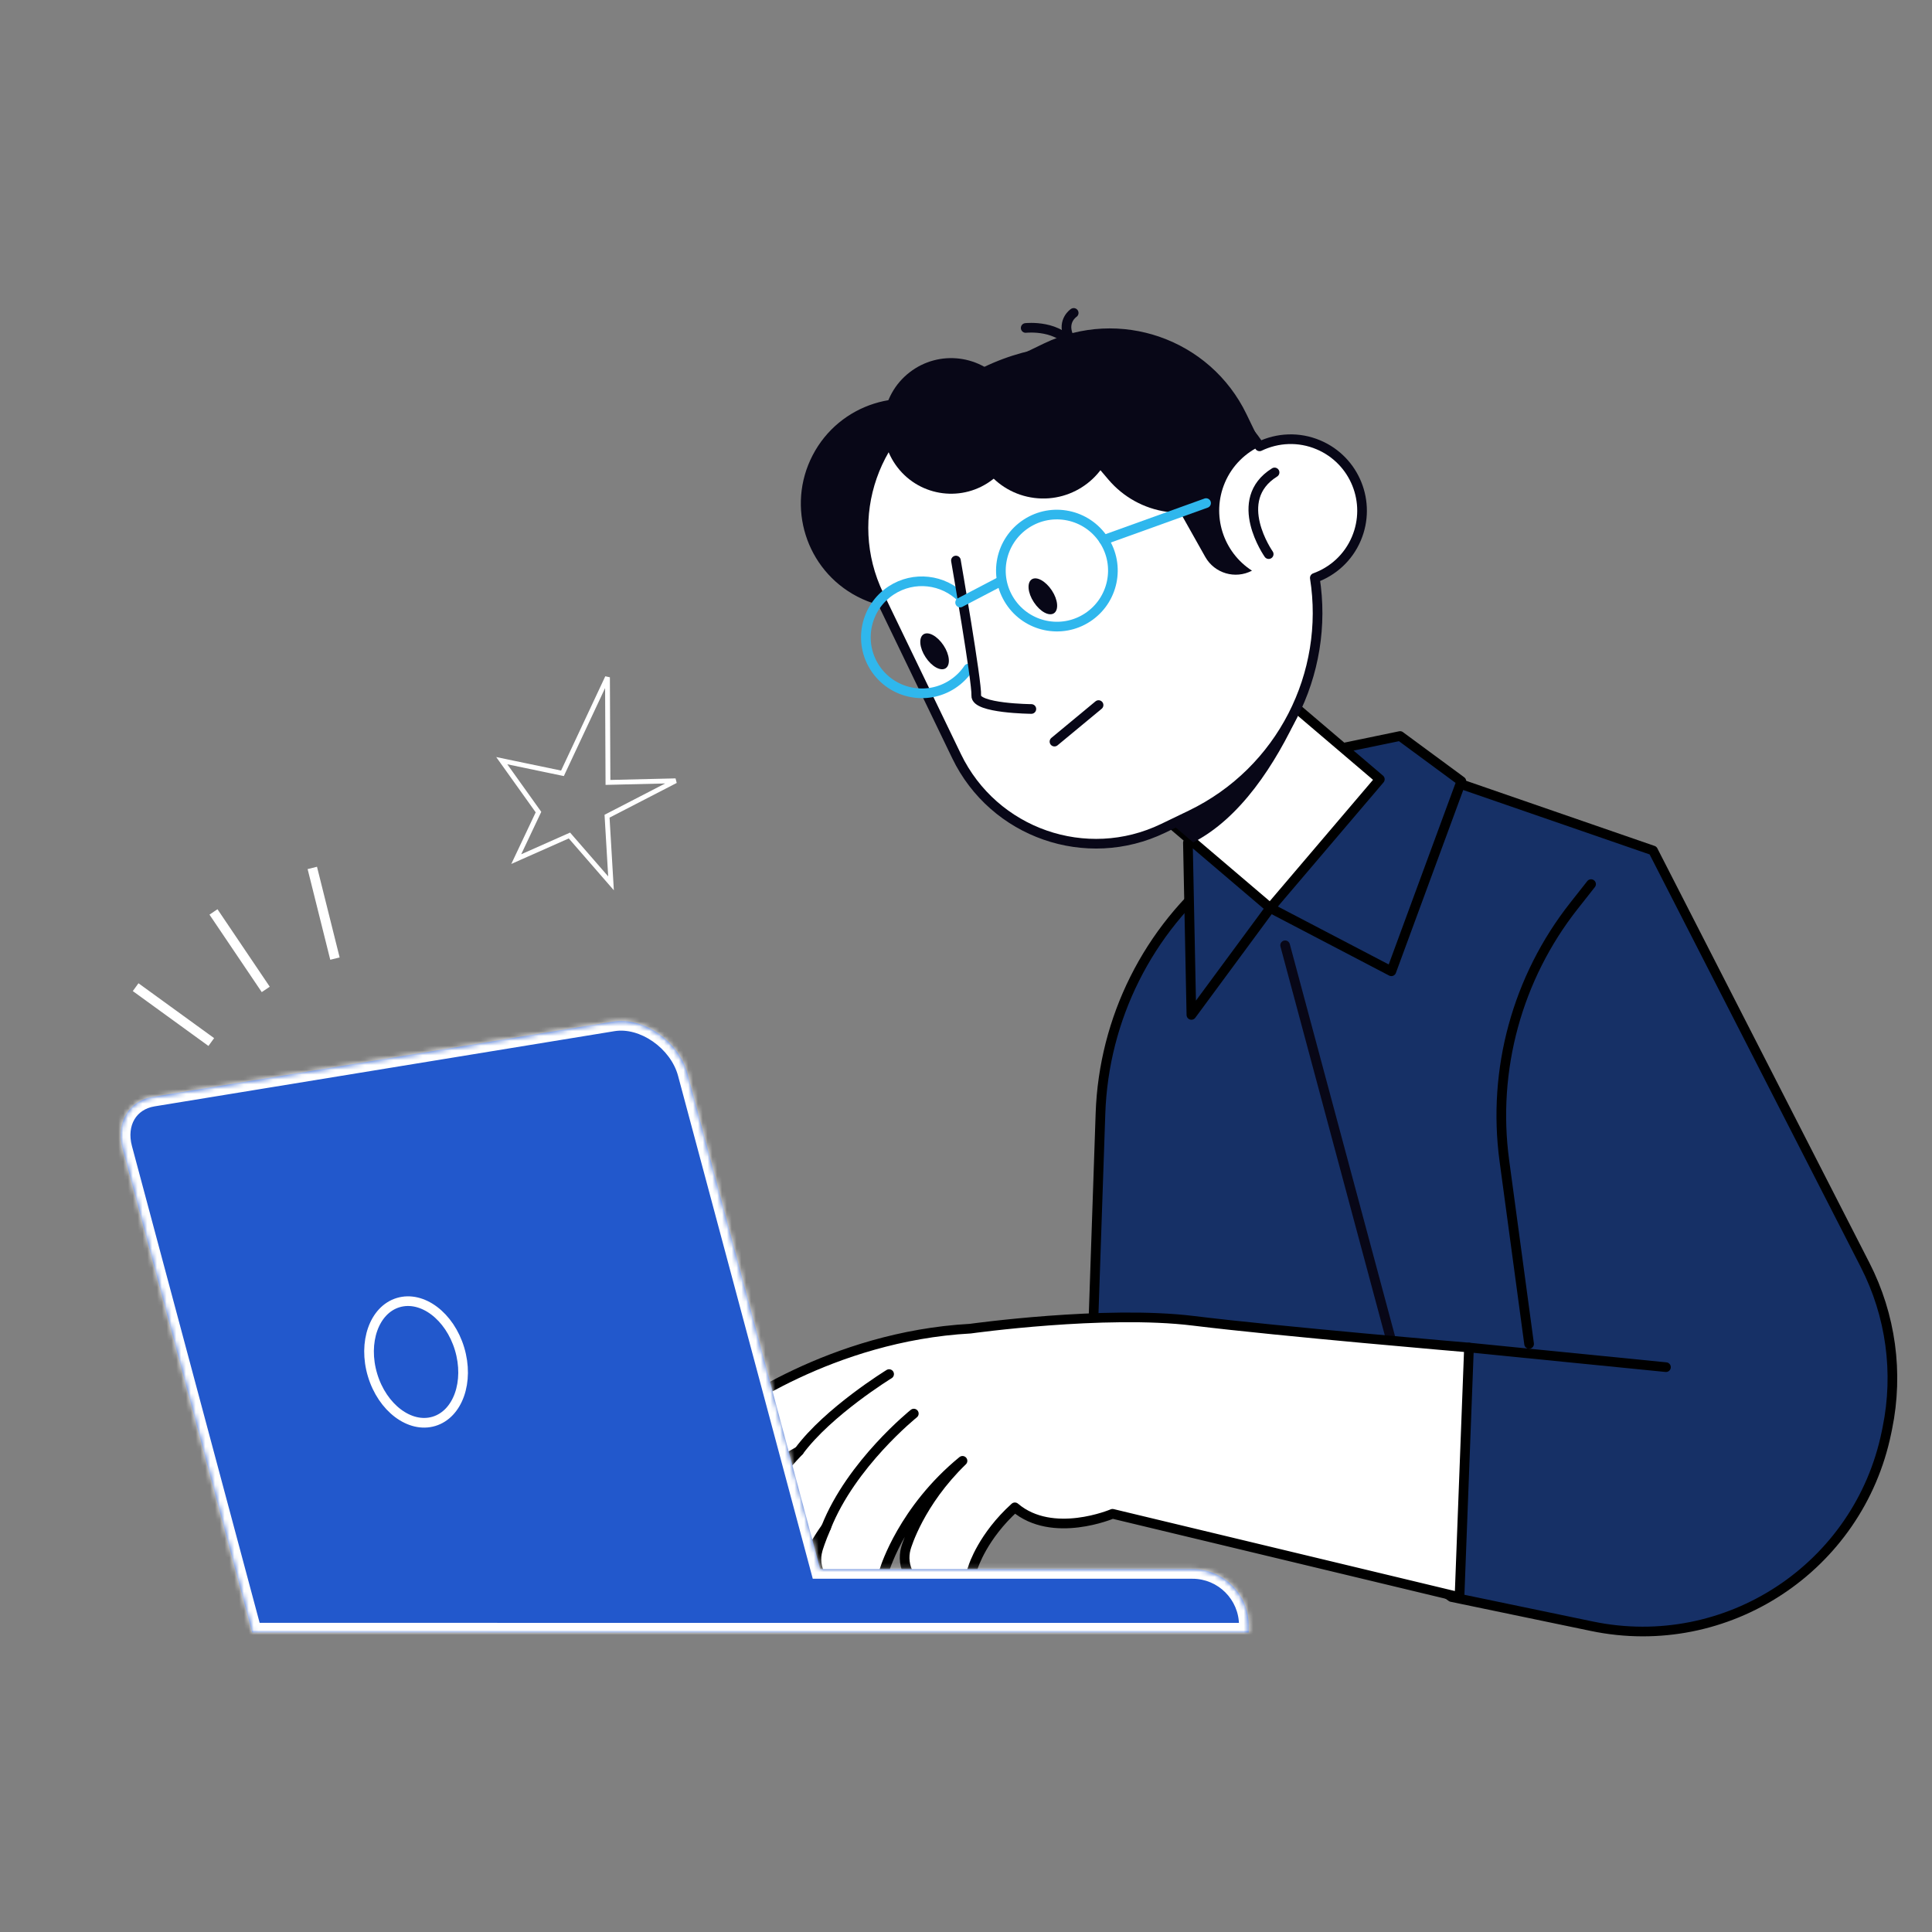 <svg width="400" height="400" viewBox="0 0 400 400" fill="none" xmlns="http://www.w3.org/2000/svg">
<rect x="0" y="0" width="400" height="400" fill="#808080" stroke="none"/>
<path d="M300.545 330.653L329.594 336.696C357.522 342.51 384.847 324.525 390.575 296.565L390.756 295.684C393.108 284.213 391.48 272.296 386.138 261.874L342.244 176.087L283.434 155.762L252.973 180.26C237.683 192.552 228.518 210.899 227.843 230.5L226.215 278.242L300.533 330.653H300.545Z" fill="#163066" stroke="black" stroke-width="2" stroke-linecap="round" stroke-linejoin="round"/>
<path d="M266.07 195.712L297.085 311.269" stroke="#080717" stroke-width="2" stroke-linecap="round" stroke-linejoin="round"/>
<path d="M304.114 278.99C304.114 278.99 265.37 275.709 247.04 273.454C228.711 271.198 200.916 275.082 200.916 275.082C171.854 276.674 150.824 292.476 149.943 293.152C146.784 295.564 146.169 300.087 148.581 303.26C150.993 306.432 155.515 307.047 158.686 304.647C158.746 304.599 161.194 302.777 165.427 300.425C158.626 307.494 155.611 313.694 155.394 314.14C153.682 317.722 155.201 322.005 158.782 323.729C161.315 324.948 164.209 324.562 166.307 322.957C167.175 322.294 167.899 321.426 168.417 320.388C168.441 320.34 169.286 318.675 171.058 316.203C169.901 318.856 169.37 320.617 169.31 320.847C168.224 324.67 170.431 328.627 174.254 329.736C176.533 330.4 178.884 329.881 180.645 328.53C181.827 327.626 182.743 326.359 183.201 324.827C183.238 324.694 186.988 312.512 199.276 302.452C190.352 311.1 187.711 320.014 187.567 320.521C186.481 324.333 188.688 328.265 192.487 329.387C194.778 330.062 197.129 329.544 198.902 328.193C200.072 327.3 200.988 326.045 201.446 324.538C201.543 324.2 203.508 318.06 210.116 312.077C217.931 318.724 230.339 313.416 230.339 313.416L302.173 330.665L304.138 279.002L304.114 278.99Z" fill="white" stroke="black" stroke-width="2" stroke-linecap="round" stroke-linejoin="round"/>
<path d="M184.081 284.491C184.081 284.491 171.48 292.223 165.414 300.437Z" fill="white"/>
<path d="M184.081 284.491C184.081 284.491 171.48 292.223 165.414 300.437" stroke="black" stroke-width="2" stroke-linecap="round" stroke-linejoin="round"/>
<path d="M189.195 292.669C189.195 292.669 176.256 303.043 171.047 316.203Z" fill="white"/>
<path d="M189.195 292.669C189.195 292.669 176.256 303.043 171.047 316.203" stroke="black" stroke-width="2" stroke-linecap="round" stroke-linejoin="round"/>
<mask id="path-8-inside-1_1189_4086" fill="white">
<path d="M126.924 211.514C133.23 210.489 140.538 215.579 142.322 222.237L169.811 324.863H246.885C253.3 324.863 258.521 330.074 258.521 336.503V337.999H100.938V337.986H52.22L25.389 237.81C23.954 232.466 26.631 227.918 31.684 227.086L126.924 211.514Z"/>
</mask>
<path d="M126.924 211.514C133.23 210.489 140.538 215.579 142.322 222.237L169.811 324.863H246.885C253.3 324.863 258.521 330.074 258.521 336.503V337.999H100.938V337.986H52.22L25.389 237.81C23.954 232.466 26.631 227.918 31.684 227.086L126.924 211.514Z" fill="#2258CC"/>
<path d="M126.924 211.514L126.603 209.54L126.601 209.54L126.924 211.514ZM142.322 222.237L144.254 221.72L144.254 221.72L142.322 222.237ZM169.811 324.863L167.879 325.381L168.276 326.863H169.811V324.863ZM246.885 324.863L246.885 322.863H246.885V324.863ZM258.521 336.503L260.521 336.503L260.521 336.503L258.521 336.503ZM258.521 337.999V339.999H260.521V337.999H258.521ZM100.938 337.999H98.938V339.999H100.938V337.999ZM100.938 337.986H102.938V335.986H100.938V337.986ZM52.22 337.986L50.288 338.504L50.685 339.986H52.22V337.986ZM25.389 237.81L27.321 237.292L27.32 237.291L25.389 237.81ZM31.684 227.086L31.361 225.112L31.358 225.113L31.684 227.086ZM126.924 211.514L127.245 213.488C129.769 213.077 132.657 213.881 135.176 215.635C137.687 217.385 139.638 219.948 140.39 222.755L142.322 222.237L144.254 221.72C143.222 217.868 140.627 214.557 137.462 212.353C134.305 210.154 130.385 208.925 126.603 209.54L126.924 211.514ZM142.322 222.237L140.39 222.755L167.879 325.381L169.811 324.863L171.742 324.346L144.254 221.72L142.322 222.237ZM169.811 324.863V326.863H246.885V324.863V322.863H169.811V324.863ZM246.885 324.863L246.885 326.863C252.196 326.863 256.521 331.179 256.521 336.503L258.521 336.503L260.521 336.503C260.521 328.968 254.403 322.863 246.885 322.863L246.885 324.863ZM258.521 336.503H256.521V337.999H258.521H260.521V336.503H258.521ZM258.521 337.999V335.999H100.938V337.999V339.999H258.521V337.999ZM100.938 337.999H102.938V337.986H100.938H98.938V337.999H100.938ZM100.938 337.986V335.986H52.22V337.986V339.986H100.938V337.986ZM52.22 337.986L54.152 337.469L27.321 237.292L25.389 237.81L23.457 238.327L50.288 338.504L52.22 337.986ZM25.389 237.81L27.32 237.291C26.721 235.058 27.016 233.15 27.828 231.769C28.63 230.404 30.03 229.385 32.009 229.059L31.684 227.086L31.358 225.113C28.284 225.619 25.82 227.29 24.379 229.743C22.947 232.18 22.622 235.217 23.457 238.328L25.389 237.81ZM31.684 227.086L32.006 229.06L127.247 213.487L126.924 211.514L126.601 209.54L31.361 225.112L31.684 227.086Z" fill="white" mask="url(#path-8-inside-1_1189_4086)"/>
<path d="M344.922 283.055L304.115 278.99" stroke="black" stroke-width="2" stroke-linecap="round" stroke-linejoin="round"/>
<path d="M329.413 183.047L325.868 187.546C314.123 202.443 308.925 221.477 311.458 240.283L316.583 278.243" fill="#163066"/>
<path d="M329.413 183.047L325.868 187.546C314.123 202.443 308.925 221.477 311.458 240.283L316.583 278.243" stroke="black" stroke-width="2" stroke-linecap="round" stroke-linejoin="round"/>
<path d="M95.15 279.267C97.188 286.059 94.812 292.777 89.844 294.273C84.876 295.769 79.172 291.487 77.134 284.696C75.096 277.904 77.472 271.186 82.44 269.69C87.42 268.194 93.112 272.476 95.15 279.267Z" stroke="white" stroke-width="2" stroke-miterlimit="10"/>
<path d="M278.635 154.712L289.873 152.384L302.559 161.733L288.065 201.092L262.994 187.992L246.667 210.127L245.943 174.482" fill="#163066"/>
<path d="M278.635 154.712L289.873 152.384L302.559 161.733L288.065 201.092L262.994 187.992L246.667 210.127L245.943 174.482" stroke="black" stroke-width="2" stroke-linecap="round" stroke-linejoin="round"/>
<path d="M253.929 134.3L231.244 160.954L262.995 187.993L285.68 161.34L253.929 134.3Z" fill="white" stroke="black" stroke-width="2" stroke-linecap="round" stroke-linejoin="round"/>
<path d="M253.927 134.303L231.244 160.948L247.041 174.41C256.712 169.44 263.959 158.5 269.109 147.234L253.927 134.303Z" fill="#080717"/>
<path d="M206.753 114.263C212.276 103.628 208.134 90.528 197.502 85.003C186.87 79.478 173.773 83.621 168.25 94.257C162.727 104.892 166.869 117.992 177.501 123.517C188.133 129.041 201.23 124.898 206.753 114.263Z" fill="#080717"/>
<path d="M260.787 92.41C248.596 74.088 224.466 67.092 204.087 76.922L196.9 80.384C180.958 88.08 174.266 107.235 181.959 123.193L198.046 156.546C205.739 172.492 224.888 179.187 240.83 171.491L246.534 168.741C265.442 159.622 275.354 139.369 272.219 119.647C275.957 118.296 279.141 115.473 280.817 111.529C284.012 104.002 280.515 95.305 272.991 92.109C268.903 90.372 264.489 90.625 260.775 92.41H260.787Z" fill="white" stroke="#080717" stroke-width="2" stroke-linecap="round" stroke-linejoin="round"/>
<path d="M262.669 114.725C262.669 114.725 254.759 103.507 263.887 97.814" stroke="#080717" stroke-width="2" stroke-linecap="round" stroke-linejoin="round"/>
<path d="M222.211 72.085C219.595 67.092 212.359 67.9 212.359 67.9" stroke="#080717" stroke-width="2" stroke-linecap="round" stroke-linejoin="round"/>
<path d="M222.296 64.788C222.296 64.788 219.909 66.356 221.163 69.48" stroke="#080717" stroke-width="2" stroke-linecap="round" stroke-linejoin="round"/>
<path d="M224.455 93.243C218.1 85.076 208.658 80.517 198.408 79.672L216.122 71.12C231.763 63.581 250.55 70.143 258.087 85.776L261.198 92.217C257.906 93.689 255.12 96.343 253.601 99.925C250.743 106.656 253.251 114.315 259.208 118.151C255.747 119.973 251.467 118.718 249.537 115.305L244.533 106.403L241.506 105.956C236.827 105.269 232.571 102.917 229.508 99.322L225.408 94.497C225.106 94.075 224.805 93.641 224.479 93.231L224.455 93.243Z" fill="#080717"/>
<path d="M185.843 96.801C190.594 102.916 199.409 104.026 205.535 99.262C211.649 94.509 212.758 85.692 207.995 79.564C203.244 73.448 194.429 72.338 188.303 77.103C182.189 81.856 181.08 90.673 185.843 96.801Z" fill="#080717"/>
<path d="M230.776 90.16C231.797 81.996 226.009 74.55 217.847 73.529C209.686 72.508 202.242 78.298 201.222 86.462C200.201 94.626 205.989 102.071 214.15 103.093C222.312 104.114 229.755 98.324 230.776 90.16Z" fill="#080717"/>
<path d="M125.869 161.481L125.872 161.991L126.382 161.979L139.876 161.656L125.972 168.839L125.683 168.988L125.701 169.313L126.506 182.888L118.137 173.262L117.895 172.982L117.557 173.133L106.885 177.869L111.362 168.399L111.487 168.134L111.317 167.896L103.885 157.489L116.065 160.026L116.453 160.107L116.62 159.749L125.771 140.229L125.869 161.481Z" stroke="white"/>
<path d="M55.021 204.848L44.199 188.806" stroke="white" stroke-width="2"/>
<path d="M43.743 215.744L28.082 204.383" stroke="white" stroke-width="2"/>
<path d="M69.347 198.467L64.66 179.694" stroke="white" stroke-width="2"/>
<path d="M209.117 124.484C212.626 129.84 219.813 131.348 225.167 127.837C230.521 124.327 232.029 117.138 228.52 111.782C225.01 106.427 217.823 104.919 212.469 108.429C207.115 111.939 205.608 119.128 209.117 124.484Z" stroke="#2FB7ED" stroke-width="2" stroke-linecap="round" stroke-linejoin="round"/>
<path d="M227.445 145.979L218.316 153.542" stroke="#080717" stroke-width="2" stroke-linecap="round" stroke-linejoin="round"/>
<path d="M214.047 124.677C215.313 126.619 217.183 127.645 218.208 126.969C219.233 126.294 219.052 124.171 217.773 122.241C216.495 120.311 214.638 119.273 213.613 119.949C212.588 120.624 212.769 122.747 214.047 124.677Z" fill="#080717"/>
<path d="M191.631 136.064C192.897 138.006 194.767 139.031 195.792 138.356C196.817 137.68 196.636 135.557 195.357 133.627C194.079 131.697 192.222 130.66 191.197 131.335C190.172 132.011 190.353 134.134 191.631 136.064Z" fill="#080717"/>
<path d="M249.706 104.159L228.531 111.783" stroke="#2FB7ED" stroke-width="2" stroke-linecap="round" stroke-linejoin="round"/>
<path d="M199.095 123.772C195.297 119.937 189.207 119.177 184.516 122.24C179.162 125.751 177.655 132.94 181.164 138.295C184.673 143.651 191.86 145.159 197.214 141.649C198.553 140.768 199.65 139.671 200.494 138.416" stroke="#2FB7ED" stroke-width="2" stroke-linecap="round" stroke-linejoin="round"/>
<path d="M197.914 116.053C197.914 116.053 202.303 141.335 202.123 144.013C201.954 146.691 213.53 146.787 213.53 146.787" stroke="#080717" stroke-width="2" stroke-linecap="round" stroke-linejoin="round"/>
<path d="M207.198 120.347L198.781 124.749" stroke="#2FB7ED" stroke-width="2" stroke-linecap="round" stroke-linejoin="round"/>
</svg>
